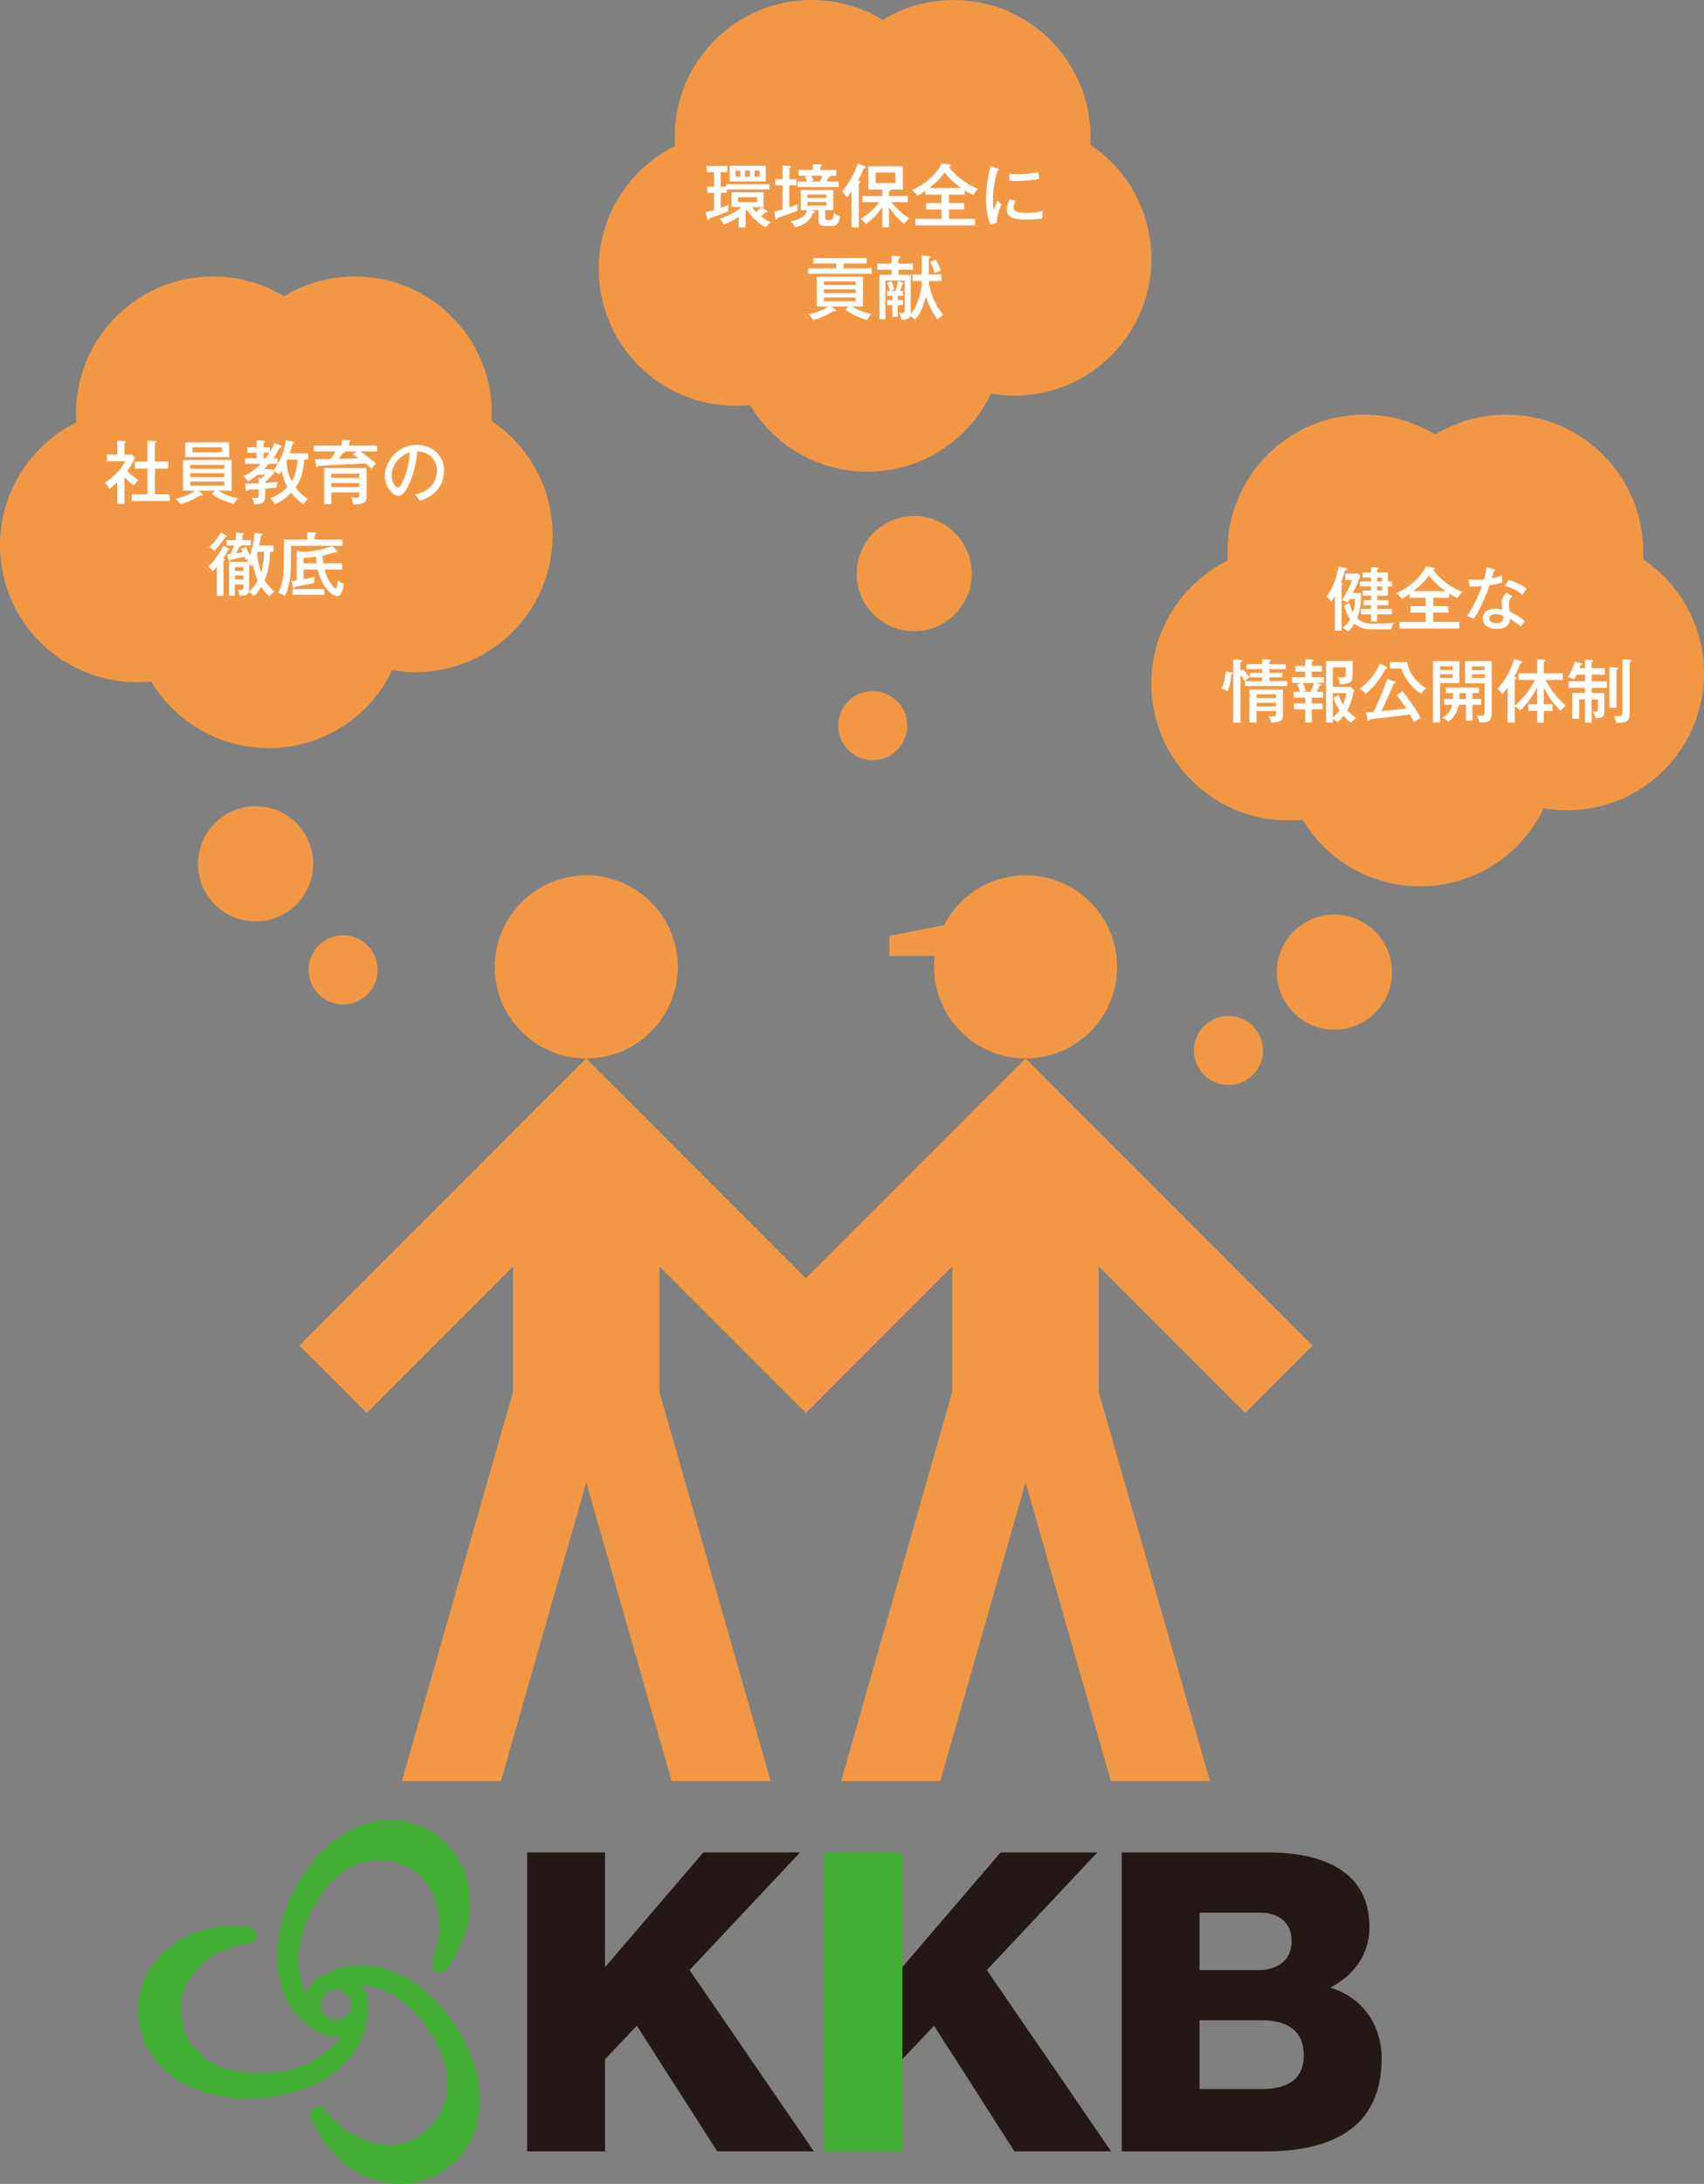 <?xml version="1.0" encoding="UTF-8"?> <svg xmlns="http://www.w3.org/2000/svg" id="uuid-c807240a-0499-49af-8a1a-63178c461b13" data-name="レイヤー 2" viewBox="0 0 1048.82 1343.69"><rect x="0" y="0" width="1048.82" height="1343.69" fill="#808080" stroke="none"/><defs><style> .uuid-297fec9c-1a15-4e2b-8ce5-a549604d9b95 { fill: #231815; } .uuid-31b34ef8-f0c8-468f-b51d-671527108fe5 { fill: #fff; } .uuid-2a572c5c-692b-47a4-92e3-b0891aa5174b { fill: #44af35; } .uuid-b912b916-8187-45d8-a9fe-e785ab5fcb56 { fill: #f29844; } </style></defs><g id="uuid-1c1088fd-dd72-4cfa-84a1-bce63b768894" data-name="レイヤー 3"><g><polygon class="uuid-297fec9c-1a15-4e2b-8ce5-a549604d9b95" points="555.36 1210.32 615.9 1139.72 675.42 1139.72 607.41 1212.11 683.93 1323.68 624.4 1323.68 574.93 1246.38 555.36 1267 555.36 1210.32 555.36 1210.32"></polygon><polygon class="uuid-297fec9c-1a15-4e2b-8ce5-a549604d9b95" points="324.48 1139.72 372.41 1139.72 372.41 1210.32 432.95 1139.72 492.48 1139.72 424.45 1212.11 500.96 1323.68 441.46 1323.68 391.98 1246.38 372.41 1267 372.41 1323.68 324.48 1323.68 324.48 1139.72 324.48 1139.72"></polygon><polygon class="uuid-2a572c5c-692b-47a4-92e3-b0891aa5174b" points="555.36 1323.68 507.44 1323.68 507.44 1139.72 555.36 1139.72 555.36 1323.68 555.36 1323.68"></polygon><path class="uuid-297fec9c-1a15-4e2b-8ce5-a549604d9b95" d="M690.41,1139.72h86.04c31.71-.51,66.47,7.73,66.47,46.11,0,16.5-9.78,29.89-24.21,37.11,19.57,5.67,31.69,22.68,31.69,43.54,0,43.8-32.22,57.2-71.63,57.2h-88.35v-183.96h0ZM738.33,1212.11h37.09c8.26,0,19.59-4.39,19.59-17.52s-9.52-17.79-19.59-17.79h-37.09v35.31h0ZM738.33,1285.3h38.39c15.19,0,25.74-5.42,25.74-20.63,0-16.23-11.33-21.64-25.74-21.64h-38.39v42.27h0Z"></path><path class="uuid-2a572c5c-692b-47a4-92e3-b0891aa5174b" d="M206.63,1253.26c-3.03,0-6.11-.7-8.98-2.16-6.79-3.48-10.73-10.42-10.72-17.57,0-3.05.7-6.13,2.19-8.98,3.47-6.8,10.38-10.74,17.54-10.73,3.01,0,6.11.71,8.97,2.19,6.8,3.48,10.74,10.38,10.74,17.53,0,3.05-.7,6.12-2.19,8.97v.03c-3.48,6.78-10.39,10.72-17.53,10.72h-.04ZM198.28,1229.28c-.71,1.36-1.03,2.8-1.03,4.26,0,3.43,1.89,6.74,5.12,8.37,1.37.71,2.84,1.04,4.27,1.04,3.42,0,6.74-1.85,8.39-5.11h0c.72-1.42,1.04-2.87,1.04-4.31,0-3.41-1.86-6.69-5.12-8.37-1.39-.71-2.82-1.02-4.27-1.03-3.41.02-6.72,1.88-8.39,5.14h0Z"></path><path class="uuid-2a572c5c-692b-47a4-92e3-b0891aa5174b" d="M266.75,1204.69c-.65,2.45-2.16,6.42,1.22,8.33,2.62,1.48,5.07.43,7.23-2.28,6.83-8.44,14.03-24.18,14.04-38.32.11-18.96-8-37.5-27.12-47.2-7.36-3.77-14.91-5.53-22.25-5.53-38.81.73-69,45.54-69.34,84.18-.11,18.98,7.99,37.52,27.12,47.23.76.38,1.57.57,2.36.58,1.87-.01,3.68-1.05,4.6-2.82,1.3-2.54.24-5.55-2.25-6.95-14.92-8.41-19.09-25.81-18.67-38.39.46-12.88,6.73-27.25,13.65-37.42,7.02-10.32,16.92-18.4,28.28-20.79,10.18-2.15,20.46,0,29.3,6.09,6.34,4.36,10.44,10.41,12.91,17.27,3.24,8.99,2.8,18.69,2.05,23.36-1.34,8.22-2.55,10.5-3.12,12.66h0Z"></path><path class="uuid-2a572c5c-692b-47a4-92e3-b0891aa5174b" d="M201.61,1300.03c-1.81-1.82-4.5-5.1-7.85-3.12-2.6,1.54-2.9,4.19-1.67,7.42,3.92,10.12,13.96,24.21,26.2,31.32,16.35,9.58,36.48,11.8,54.43.09,6.95-4.48,12.24-10.12,15.91-16.49,18.77-33.95-4.93-82.52-38.25-102.13-16.37-9.61-36.48-11.84-54.45-.13-.71.47-1.27,1.06-1.68,1.76-.93,1.61-.93,3.7.15,5.37,1.53,2.4,4.66,2.98,7.12,1.53,14.76-8.72,31.92-3.62,42.61,3.05,10.93,6.83,20.22,19.43,25.58,30.51,5.42,11.26,7.47,23.84,3.87,34.9-3.23,9.88-10.24,17.7-19.94,22.31-6.93,3.3-14.21,3.84-21.41,2.55-9.4-1.69-17.58-6.89-21.25-9.89-6.44-5.27-7.82-7.47-9.38-9.02h0Z"></path><path class="uuid-2a572c5c-692b-47a4-92e3-b0891aa5174b" d="M151.62,1195.92c2.45-.65,6.64-1.32,6.6-5.24-.04-3.01-2.16-4.61-5.58-5.12-10.73-1.69-27.95-.05-40.21,7-16.49,9.38-28.48,25.69-27.31,47.1.42,8.26,2.63,15.65,6.33,22.03,20.02,33.24,73.93,36.98,107.56,17.95,16.51-9.38,28.5-25.68,27.34-47.1-.04-.83-.29-1.62-.68-2.32-.94-1.61-2.74-2.67-4.72-2.58-2.85.14-4.94,2.56-4.9,5.43.17,17.13-12.8,29.44-23.93,35.38-11.38,6.04-26.95,7.79-39.21,6.88-12.46-.93-24.39-5.45-32.17-14.11-6.94-7.73-10.19-17.69-9.35-28.41.6-7.66,3.8-14.24,8.5-19.8,6.17-7.32,14.78-11.79,19.21-13.46,7.78-2.93,10.35-3.05,12.5-3.63h0Z"></path><path class="uuid-b912b916-8187-45d8-a9fe-e785ab5fcb56" d="M537.16,467.71c11.74,0,21.26-9.52,21.26-21.26s-9.52-21.26-21.26-21.26-21.26,9.52-21.26,21.26,9.52,21.26,21.26,21.26h0Z"></path><path class="uuid-b912b916-8187-45d8-a9fe-e785ab5fcb56" d="M756.14,667.56c11.74,0,21.26-9.52,21.26-21.26s-9.52-21.26-21.26-21.26-21.26,9.52-21.26,21.26,9.52,21.26,21.26,21.26h0Z"></path><path class="uuid-b912b916-8187-45d8-a9fe-e785ab5fcb56" d="M211.18,617.95c11.74,0,21.26-9.51,21.26-21.26s-9.52-21.26-21.26-21.26-21.26,9.52-21.26,21.26,9.52,21.26,21.26,21.26h0Z"></path><path class="uuid-b912b916-8187-45d8-a9fe-e785ab5fcb56" d="M562.67,388.35c19.57,0,35.44-15.87,35.44-35.44s-15.87-35.43-35.44-35.43-35.43,15.86-35.43,35.43,15.86,35.44,35.43,35.44h0Z"></path><path class="uuid-b912b916-8187-45d8-a9fe-e785ab5fcb56" d="M157.32,566.93c19.57,0,35.44-15.86,35.44-35.43s-15.87-35.44-35.44-35.44-35.43,15.87-35.43,35.44,15.86,35.43,35.43,35.43h0Z"></path><path class="uuid-b912b916-8187-45d8-a9fe-e785ab5fcb56" d="M821.34,633.54c19.57,0,35.43-15.87,35.43-35.43s-15.86-35.44-35.43-35.44-35.43,15.87-35.43,35.44,15.86,35.43,35.43,35.43h0Z"></path><path class="uuid-b912b916-8187-45d8-a9fe-e785ab5fcb56" d="M131.07,338.6c46.54,0,84.26-37.73,84.26-84.26s-37.73-84.26-84.26-84.26-84.26,37.73-84.26,84.26,37.72,84.26,84.26,84.26h0Z"></path><path class="uuid-b912b916-8187-45d8-a9fe-e785ab5fcb56" d="M84.26,419.73c46.53,0,84.25-37.73,84.25-84.26s-37.72-84.26-84.25-84.26S0,288.94,0,335.48s37.73,84.26,84.26,84.26h0Z"></path><path class="uuid-b912b916-8187-45d8-a9fe-e785ab5fcb56" d="M165.39,460.31c46.54,0,84.26-37.72,84.26-84.26s-37.73-84.26-84.26-84.26-84.26,37.72-84.26,84.26,37.72,84.26,84.26,84.26h0Z"></path><path class="uuid-b912b916-8187-45d8-a9fe-e785ab5fcb56" d="M255.9,413.5c46.54,0,84.25-37.73,84.25-84.26s-37.72-84.26-84.25-84.26-84.26,37.72-84.26,84.26,37.72,84.26,84.26,84.26h0Z"></path><path class="uuid-b912b916-8187-45d8-a9fe-e785ab5fcb56" d="M218.45,338.6c46.53,0,84.26-37.73,84.26-84.26s-37.72-84.26-84.26-84.26-84.26,37.73-84.26,84.26,37.73,84.26,84.26,84.26h0Z"></path><path class="uuid-b912b916-8187-45d8-a9fe-e785ab5fcb56" d="M499.57,168.52c46.54,0,84.26-37.72,84.26-84.25S546.11,0,499.57,0s-84.26,37.73-84.26,84.26,37.73,84.25,84.26,84.25h0Z"></path><path class="uuid-b912b916-8187-45d8-a9fe-e785ab5fcb56" d="M452.76,249.66c46.54,0,84.26-37.72,84.26-84.26s-37.72-84.26-84.26-84.26-84.25,37.72-84.25,84.26,37.72,84.26,84.25,84.26h0Z"></path><path class="uuid-b912b916-8187-45d8-a9fe-e785ab5fcb56" d="M533.9,290.23c46.54,0,84.26-37.73,84.26-84.26s-37.73-84.26-84.26-84.26-84.26,37.73-84.26,84.26,37.73,84.26,84.26,84.26h0Z"></path><path class="uuid-b912b916-8187-45d8-a9fe-e785ab5fcb56" d="M624.4,243.42c46.54,0,84.26-37.73,84.26-84.26s-37.73-84.26-84.26-84.26-84.26,37.73-84.26,84.26,37.73,84.26,84.26,84.26h0Z"></path><path class="uuid-b912b916-8187-45d8-a9fe-e785ab5fcb56" d="M586.95,168.52c46.54,0,84.26-37.72,84.26-84.25S633.49,0,586.95,0s-84.26,37.73-84.26,84.26,37.72,84.25,84.26,84.25h0Z"></path><path class="uuid-b912b916-8187-45d8-a9fe-e785ab5fcb56" d="M839.73,423.64c46.53,0,84.26-37.73,84.26-84.26s-37.72-84.26-84.26-84.26-84.26,37.73-84.26,84.26,37.72,84.26,84.26,84.26h0Z"></path><path class="uuid-b912b916-8187-45d8-a9fe-e785ab5fcb56" d="M792.92,504.78c46.53,0,84.26-37.73,84.26-84.26s-37.72-84.26-84.26-84.26-84.26,37.73-84.26,84.26,37.72,84.26,84.26,84.26h0Z"></path><path class="uuid-b912b916-8187-45d8-a9fe-e785ab5fcb56" d="M874.06,545.34c46.53,0,84.25-37.72,84.25-84.26s-37.72-84.26-84.25-84.26-84.26,37.73-84.26,84.26,37.72,84.26,84.26,84.26h0Z"></path><path class="uuid-b912b916-8187-45d8-a9fe-e785ab5fcb56" d="M964.56,498.54c46.54,0,84.26-37.72,84.26-84.26s-37.72-84.26-84.26-84.26-84.26,37.73-84.26,84.26,37.73,84.26,84.26,84.26h0Z"></path><path class="uuid-b912b916-8187-45d8-a9fe-e785ab5fcb56" d="M927.11,423.64c46.54,0,84.26-37.73,84.26-84.26s-37.72-84.26-84.26-84.26-84.26,37.73-84.26,84.26,37.73,84.26,84.26,84.26h0Z"></path><g><path class="uuid-31b34ef8-f0c8-468f-b51d-671527108fe5" d="M443.58,114.84h3.32v-1.48h26.73v3.18h-26.3v2.08h-3.74v9.31c1.45-.51,3.27-1.15,4.97-1.91-.3,1.19-.38,2.97-.25,3.96-2.21,1.06-9.22,3.61-11.56,4.25-.04.51-.17,1.23-.76,1.23-.39,0-.55-.46-.6-.68l-1.15-4.21c1.53-.29,2.72-.59,5.27-1.36v-10.58h-4.17v-3.78h4.17v-8.96h-4.59v-3.78h12.79v3.78h-4.12v8.96ZM471.88,129.67c.3.21.47.38.47.63,0,.42-.6.55-1.49.42-.98,1.02-2.21,2.12-2.5,2.34,1.19.93,3.14,2.29,5.95,3.78-.51.38-1.95,1.48-3.02,3.1-1.66-.94-7.31-4.42-11.68-10.88-.21.34-.55.6-.72.77v10.07h-4.25v-6.5c-1.74,1.23-5.69,3.57-9.17,4.72-.64-1.41-1.45-2.55-2.59-3.61,4.17-1.15,9.56-3.57,13.43-7.14h-6.08v-9.05h19.76v9.05h-1.53l3.44,2.29ZM471.33,101.97v9.65h-22.18v-9.65h22.18ZM455.73,104.94h-2.97v3.78h2.97v-3.78ZM454.24,121.34v2.97h11.73v-2.97h-11.73ZM458.58,108.72h2.97v-3.78h-2.97v3.78ZM462.87,127.38c.93,1.36,2.08,2.59,2.63,3.18,1.49-1.44,1.57-1.61,2.85-3.18h-5.48ZM464.4,108.72h3.19v-3.78h-3.19v3.78Z"></path><path class="uuid-31b34ef8-f0c8-468f-b51d-671527108fe5" d="M476.53,130.06c2-.38,3.4-.68,5.19-1.19v-14.87h-4.55v-3.74h4.55v-8.41l4.42.21c.39,0,.72.17.72.46,0,.42-.34.6-.98.94v6.8h4.34v3.74h-4.34v13.6c2.72-.93,3.99-1.48,5.19-2-.21,1.32-.34,2.68-.25,4.04-3.57,1.49-9.48,3.49-12.2,4.34-.17.89-.21,1.15-.72,1.15-.3,0-.51-.34-.55-.55l-.81-4.51ZM499.15,129.25l1.61.51c.68.21.89.34.89.68,0,.42-.64.51-1.19.55-1.27,3.36-3.61,7.01-11.04,8.88-.81-1.57-1.45-2.46-2.76-3.74,8.33-1.41,9.52-4.8,9.94-6.88h-3.74v-12.37h20.06v12.37h-5.05v4.33c0,1.45.3,1.83,1.48,1.83h1.53c1.87,0,2-1.06,2.33-4.46,1.53,1.32,3.23,1.87,3.83,2.04-.6,5.22-2.68,6.07-4.89,6.07h-4.25c-1.83,0-4.08-.21-4.08-3.87v-5.95h-4.67ZM514.74,104.6v3.53h-4.08c.17.09.38.21.38.42,0,.39-.59.51-1.23.64-.34.85-.72,1.74-1.1,2.5h7.44v3.4h-25.24v-3.4h5.82c-.46-1.15-.68-1.66-1.4-2.89l2.51-.68h-6.33v-3.53h8.75v-3.57l4.76.21c.46,0,.76.17.76.51,0,.25-.42.51-.93.85v2h9.9ZM496.98,121.77h11.73v-2.08h-11.73v2.08ZM508.71,124.27h-11.73v2.17h11.73v-2.17ZM499.4,108.13c.42.85,1.06,2.12,1.36,2.85l-2.47.72h6.25c.55-.98,1.19-2.47,1.62-3.57h-6.76Z"></path><path class="uuid-31b34ef8-f0c8-468f-b51d-671527108fe5" d="M528.62,139.87h-4.55v-22.14c-1.53,2.34-2.25,3.1-2.85,3.74-.76-1.57-2.25-2.89-2.97-3.44,6.54-8.08,9.31-15.94,9.82-17.42l4.08,1.66c.47.17.68.39.68.68,0,.51-.51.56-1.1.6-1.45,3.44-3.14,6.8-3.57,7.61.72.17,1.45.55,1.45.85,0,.34-.17.39-.98.68v27.2ZM543.07,116.63h-8.63v-14.32h21.29v14.32h-7.39c.21.63-.51.76-1.15.89v3.1h11.47v3.74h-10.16c2,2.42,5.9,6.67,11.22,9.99-1.4,1.1-2.08,1.87-3.18,3.4-4.98-3.82-8.03-8.29-9.35-10.24v12.32h-4.12v-12.37c-3.61,5.14-6.93,8.03-10.12,10.45-1.02-1.49-1.74-2.12-3.4-3.27,4.67-2.47,9.26-6.93,11.77-10.28h-10.58v-3.74h12.32v-3.99ZM538.98,106.17v6.5h12.11v-6.5h-12.11Z"></path><path class="uuid-31b34ef8-f0c8-468f-b51d-671527108fe5" d="M584.1,124.91h9.31v3.99h-9.31v5.74h16.06v4.04h-36.8v-4.04h16.1v-5.74h-9.43v-3.99h9.43v-5.14h-9.86v-2.38c-2.68,1.91-4.03,2.64-4.84,3.06-.68-1.15-2.21-2.5-3.44-3.44,3.4-1.45,13.34-6.67,18.4-16.49l4.72.77c.34.04.81.21.81.6,0,.47-.25.55-1.15.81.04.13,5.74,8.46,17.89,13.52-.93.89-2.47,2.72-2.97,3.7-1.66-.72-3.23-1.49-5.14-2.72v2.59h-9.78v5.14ZM591.62,115.65c-5.36-3.78-7.82-6.63-10.2-9.52-3.32,4.63-6.93,7.52-9.48,9.52h19.68Z"></path></g><path class="uuid-31b34ef8-f0c8-468f-b51d-671527108fe5" d="M614.1,103.79c.59.21.93.34.93.72,0,.42-.51.47-1.02.51-1.95,5.99-2.85,12.15-2.85,18.36,0,2.8.17,4.08.47,5.78.47-1.4,1.7-4.55,2.47-5.9.34.51.89,1.48,2.38,2.46-.55,1.19-3.14,6.76-2.93,11.35l-4,1.15c-1.15-3.1-2.63-7.65-2.63-15.77,0-7.44,1.02-12.32,2.68-20.36l4.51,1.7ZM625.19,123.47c-.51,1.02-1.32,2.55-1.32,4.34,0,2.63,3.06,3.14,7.57,3.14,1.4,0,5.95,0,10.49-1.15-.17.81-.42,2.33-.38,4.67-2.81.42-7.1.64-9.99.64-5.19,0-11.86-.51-11.86-6.04,0-2.21.72-4.34,1.66-6.38l3.82.77ZM621.32,106.9c1.15.08,2.42.21,4.59.21,5.01,0,9.1-.3,13.22-1.36.13.85.42,3.74.51,4.34-4.5.89-9.14,1.23-13.77,1.23-2.08,0-3.44-.13-4.55-.17v-4.25Z"></path><g><path class="uuid-31b34ef8-f0c8-468f-b51d-671527108fe5" d="M519.21,165.06h17.34v3.36h-39.14v-3.36h17.34v-2.93h-14.19v-3.36h32.8v3.36h-14.15v2.93ZM522.23,188.56h-10.75l2.76,1.91c.17.13.38.34.38.55,0,.3-.21.47-.68.47-.25,0-.55-.04-.81-.13-2.85,1.66-6.71,3.87-12.62,5.65-.98-1.78-1.49-2.25-3.06-3.74,3.36-.55,8.03-1.83,12.28-4.72h-7.05v-18.35h28.51v18.35h-6.71c4.93,3.19,10.24,4.34,12.07,4.68-1.53,1.61-1.66,1.83-2.72,3.65-5.48-1.23-11.22-4.59-13.55-6.33l1.95-2ZM526.69,175.3v-2.17h-19.59v2.17h19.59ZM507.1,178.02v2.29h19.59v-2.29h-19.59ZM507.1,183.08v2.25h19.59v-2.25h-19.59Z"></path><path class="uuid-31b34ef8-f0c8-468f-b51d-671527108fe5" d="M561.94,162.21v3.74h-8.93v3.06h7.56v23.16c0,.55,0,.85-.04,1.15,2.42-2.93,4.55-7.48,5.65-11.81.93-3.57,1.06-6.5,1.15-8.59h-5.69v-4.03h5.69v-11.65l4.21.3c.68.04,1.15.08,1.15.64,0,.42-.47.68-1.02.89v9.82h7.82v4.03h-7.86c.89,8.8,5.4,16.75,8.96,20.83-1.1.68-2.04,1.27-3.57,2.72-4.17-5.4-6.04-10.37-7.14-14.15-2.17,8.5-4.42,11.73-6.71,14.37-1.19-1.19-1.62-1.57-2.76-2.26-.46,1.45-1.87,2.42-5.74,2.17-.25-1.83-.42-2.12-1.4-4.34.51.13,1.27.3,2.17.3.94,0,1.45,0,1.45-1.4v-18.53h-11.9v23.79h-3.74v-27.41h7.48v-3.06h-8.8v-3.74h8.8v-4.76l4.08.21c.72.04,1.27.08,1.27.55s-.55.72-1.06.94v3.06h8.93ZM552.55,184.69h3.27v3.11h-3.27v7.14h-3.27v-7.14h-3.23v-3.11h3.23v-2.68h-3.23v-3.02h1.74c-.51-1.91-.94-3.19-1.74-4.97l2.59-1.06c.85,1.96,1.23,3.19,1.7,5.06l-2.34.98h3.14c.81-1.95,1.49-5.1,1.74-6.12l2.72.98c.3.08.51.21.51.55,0,.47-.46.6-.81.64-.51,1.74-.81,2.63-1.32,3.95h1.83v3.02h-3.27v2.68ZM575.97,159.79c1.15,1.83,2.93,5.99,3.14,6.76-1.24.34-2.72,1.02-3.66,1.53-.38-1.19-1.87-4.97-2.97-6.8l3.49-1.49Z"></path></g><g><path class="uuid-31b34ef8-f0c8-468f-b51d-671527108fe5" d="M76.58,309.91h-4.42v-13.26c-2.13,2-3.7,3.14-4.89,4.04-.89-1.83-1.83-2.72-2.93-3.61,4.93-2.97,10.62-8.62,12.71-13.3h-11.22v-4.08h6.33v-8.54l4.29.17c.55.04.93.3.93.64s-.47.55-.81.72v7.01h4.63l1.91,1.87c-2.51,5.05-3.27,6.29-4.8,8.24,2.51,2.68,5.31,4.51,6.93,5.53-.98.85-2.17,2.29-2.76,3.4-.93-.68-3.27-2.34-5.9-5.14v16.32ZM82.95,288.32v-4.34h7.82v-12.88l4.85.25c.34,0,.68.13.68.47,0,.38-.3.51-.94.68v11.47h8.12v4.34h-8.12v15.81h9.05v4.12h-23.41v-4.12h9.77v-15.81h-7.82Z"></path><path class="uuid-31b34ef8-f0c8-468f-b51d-671527108fe5" d="M132.31,301.88h-10.28l2.34,1.91c.21.17.47.43.47.72,0,.39-.42.47-.72.47s-.56-.08-.85-.21c-2,1.23-6.33,3.87-12.07,5.44-.81-1.15-2.12-2.38-3.44-3.23,5.19-.89,10.41-3.7,12.58-5.1h-7.73v-18.91h29.96v18.91h-8.2c5.19,3.32,9.99,4.29,12.45,4.76-.55.46-2,1.74-2.97,3.44-2.59-.77-8.37-2.43-13.47-6.12l1.95-2.08ZM141.06,272.17v9.05h-27.03v-9.05h27.03ZM138.05,288.45v-2.42h-20.91v2.42h20.91ZM117.14,291.17v2.42h20.91v-2.42h-20.91ZM117.14,296.27v2.51h20.91v-2.51h-20.91ZM118.41,275.28v3.02h18.19v-3.02h-18.19Z"></path><path class="uuid-31b34ef8-f0c8-468f-b51d-671527108fe5" d="M163.23,297.16c1.57-.09,6.71-.55,7.7-.64-.47,1.36-.64,2.93-.68,3.4-1.7.25-2.25.29-7.01.81v4.63c0,3.86-1.66,4.8-6.92,4.88-.13-1.19-.51-2.68-1.27-4.17,1.53.3,2.55.3,2.68.3,1.02,0,1.45-.08,1.45-1.74v-3.61c-3.61.21-4.72.25-6.42.25-.09.38-.21.98-.77.98-.51,0-.64-.72-.68-1.02l-.42-3.7c3.4,0,6.25-.04,8.29-.17v-3.48l1.74.34c.76-.63,1.45-1.32,2.12-2.08h-4.51c-1.74,1.45-3.87,3.02-5.99,4.04-.55-.98-1.66-2.29-2.68-3.14,3.06-1.49,6.67-3.61,10.62-7.65h-9.69v-3.44h7.18v-3.35h-5.65v-3.4h5.65v-4.29l4.51.3c.25,0,.81.13.81.51,0,.42-.77.68-1.06.76v2.72h3.91v2.89c1.57-2.59,2.38-4.29,2.97-5.48l3.53,1.49c.51.21.72.47.72.68,0,.42-.6.6-1.27.72-1.66,3.32-3.28,5.57-3.96,6.46h2.76v3.44h-5.44c-1.15,1.32-2.55,2.72-3.06,3.27h5.14l1.45,2.04c-2.38,2.93-5.1,5.27-5.74,5.78v.68ZM163.44,281.95c1.19-1.57,2.04-2.85,2.34-3.35h-3.57v3.35h1.24ZM180.4,271.75c.47.09.68.39.68.64,0,.47-.47.63-1.11.81-.81,3.11-1.23,4.51-1.66,5.74h11.26v3.87h-2.38c-.25,4.38-1.1,11.3-5.27,17.13,3.02,4.08,6.04,5.99,7.65,7.05-.51.42-1.23,1.1-2.85,3.32-3.27-2.42-5.4-4.38-7.48-7.14-4.29,4.46-7.99,6.12-10.07,7.09-.47-1.1-1.96-2.97-2.85-3.74,1.57-.55,6.16-2.25,10.58-6.92-2.17-3.91-3.06-6.88-3.57-9.86-.55.85-1.02,1.48-1.57,2.25-1.02-.98-1.87-1.62-3.57-2.42,4.29-5.31,7.14-13,7.65-18.66l4.55.85ZM176.87,282.8c-.17.38-.25.64-.55,1.27.34,4.17,1.1,8.12,3.23,12.07,1.45-2.47,3.19-6.08,3.49-13.34h-6.16Z"></path><path class="uuid-31b34ef8-f0c8-468f-b51d-671527108fe5" d="M232.1,274.17v3.57h-10.41c2.04,1.32,5.48,3.66,9.73,7.44-.72.76-2.21,2.5-2.89,3.31-.6-.63-1.4-1.57-3.53-3.31-4.63.21-24.99,1.19-29.15,1.44-.13.39-.42.85-.77.85-.42,0-.51-.46-.6-.85l-.68-4.03c1.53,0,8.24-.09,9.6-.13,1.1-1.45,1.87-2.76,2.97-4.72h-13.17v-3.57h17.08v-3.44l4.63.17c.42,0,.94.09.94.55s-.47.6-.98.77v1.95h17.21ZM221.13,302.98h-17.21v7.1h-4.42v-22.1h26.09v17.29c0,2.89,0,5.06-8.2,5.06-.13-1.87-.42-2.64-1.45-4.38,1.7.3,3.02.3,3.23.3,1.95,0,1.95-.51,1.95-2.25v-1.02ZM203.92,293.97h17.21v-2.55h-17.21v2.55ZM221.13,297.2h-17.21v2.47h17.21v-2.47ZM211.95,277.74c.13.09.3.21.3.47,0,.42-.51.6-1.4.68-.94,1.62-1.11,1.83-2.38,3.44,3.4-.08,8.84-.34,12.24-.42-1.91-1.31-2.85-1.91-3.61-2.33l2.38-1.83h-7.52Z"></path><path class="uuid-31b34ef8-f0c8-468f-b51d-671527108fe5" d="M255.45,304.3c12.67-2.64,13.52-12.11,13.52-14.58,0-6.38-4.68-11.94-12.15-11.99-.47,4.89-1.41,11.9-4.68,19.42-2.29,5.22-4.5,7.91-6.92,7.91-3.19,0-8.37-5.1-8.37-12.29,0-8.92,7.99-19.04,19.68-19.04,8.96,0,16.83,6,16.83,15.94,0,5.52-2.42,9.81-4.97,12.58-3.36,3.61-7.44,5.06-10.03,5.95-1.19-2-2.04-2.98-2.89-3.91ZM241.05,292.48c0,4.25,2.25,7.4,3.91,7.4s2.85-3.23,3.95-5.99c2-5.14,3.06-9.95,3.23-15.43-6.71,1.7-11.09,8.63-11.09,14.02Z"></path></g><g><path class="uuid-31b34ef8-f0c8-468f-b51d-671527108fe5" d="M140.66,337.35c.29.13.59.34.59.68,0,.55-.72.51-.93.51-.77,1.48-1.62,3.02-3.06,5.1.89.38,1.11.55,1.11.77,0,.17-.42.42-.81.63v21.55h-4.08v-17.89c-1.45,1.74-2.04,2.38-2.59,2.97-.85-1.53-1.53-2.12-2.89-2.89,4.04-3.61,6.88-8.29,9.56-12.96l3.11,1.53ZM138.92,329.19c.42.21.81.38.81.72,0,.42-.72.47-1.19.47-1.74,3.02-4.08,6.04-6.63,8.5-1.06-1.06-1.79-1.48-3.4-2.17,3.4-2.63,6.33-7.01,7.23-9.09l3.19,1.57ZM160.59,328.3c.89.13,1.02.3,1.02.55,0,.42-.34.56-1.02.81-.63,3.99-.72,4.46-1.06,5.99h8.79v3.82h-2.08c0,2.97-.34,10.67-3.4,17.72,2.5,3.78,4.55,5.53,6.2,6.8-1.36.81-2.85,2.38-3.32,2.93-2.46-2.17-4.33-4.93-4.93-5.82-1.79,2.89-3.4,4.63-4.51,5.78-1.15-1.27-2-1.91-3.1-2.59,2.12-2.04,3.99-4.38,5.4-7.01-.42-1.02-2.04-4.93-2.72-9.95-.17.34-.3.68-.51,1.19-.38-.3-.77-.6-1.95-1.19v14.92c0,2.59-.81,4.34-5.87,4.34-.17-1.27-.63-2.64-1.23-3.83.47.13.89.26,1.7.26,1.62,0,1.83-.26,1.83-2v-1.45h-5.27v7.01h-3.61v-20.86h11.09c.38-.72.6-1.15.85-1.7-.47.13-1.45.47-1.66.56-.17-.77-.3-1.24-.56-1.96-1.19.3-6.84,1.4-8.71,1.79-.04.76-.46.89-.63.89-.39,0-.64-.51-.72-.89l-.85-3.4c.34-.04,1.74-.21,2.17-.25.89-1.87,1.4-3.14,2.12-5.22h-4.51v-3.27h5.61v-4.55l4.08.26c.59.04.93.08.93.46,0,.3-.13.39-.98.81v3.02h5.27v3.27h-5.74c.09.55-.76.68-1.32.81-.46.94-1.36,2.68-2.08,4.04.89-.08,3.06-.51,4.12-.68-.51-1.11-.72-1.49-.98-2.04l2.89-1.1c1.19,2.25,1.7,3.48,2.42,5.27,1.95-5.44,2.63-10.41,2.85-14.02l3.95.51ZM149.84,351.29v-2.34h-5.27v2.34h5.27ZM149.84,356.47v-2.42h-5.27v2.42h5.27ZM158.59,339.47c-.08.38-.17.68-.3,1.02.51,6.04,1.87,10.07,2.47,11.77,1.15-3.61,1.79-9.18,1.74-12.79h-3.91Z"></path><path class="uuid-31b34ef8-f0c8-468f-b51d-671527108fe5" d="M210.81,331.99v3.83h-31.7v9.64c0,4.04,0,13.98-3.78,21.25-1.4-1.06-2.25-1.45-4.12-1.91,3.06-5.74,3.53-12.03,3.53-18.4v-14.41h14.4v-4.5l4.55.13c.64,0,.98.08.98.55,0,.42-.68.68-.98.81v3.02h17.13ZM207.45,338.84c.17.17.3.46.3.63,0,.25-.17.42-.42.42-.13,0-.6-.17-.77-.21-2.12.68-4.72,1.48-8.03,2.17.17,2.33.3,3.4.47,4.76h11.6v3.83h-10.83c1.57,6.37,5.69,11.47,6.76,11.47s1.4-3.78,1.48-4.88c1.15,1.23,1.79,1.61,3.61,2.08-.25,1.87-1.06,7.73-4.17,7.73-2.34,0-8.93-4.38-11.9-16.4h-8.71v5.9c2.21-.42,4.76-.93,7.01-1.48-.3,1.19-.42,2.72-.38,3.74-3.11.81-8.93,1.95-11.94,2.42-.08.38-.17.93-.68.93-.42,0-.51-.34-.64-.89l-.89-3.53c1.31-.13,2.25-.25,3.35-.47v-18.36l2.93.77c.51.04.93.04,1.57.04,2.42,0,9.9-.77,17.42-3.57l2.85,2.89ZM180,362.42h19.55v3.48h-19.55v-3.48ZM186.84,346.61h8.03c-.21-1.48-.3-2.68-.34-4.04-4.72.64-6.59.68-7.69.68v3.35Z"></path></g><g><path class="uuid-31b34ef8-f0c8-468f-b51d-671527108fe5" d="M825.73,388.05h-4.08v-21.46c-1.02,1.83-1.74,2.85-2.29,3.66-1.02-1.62-1.53-2.26-2.93-3.19,4.89-6.54,6.8-13.9,7.48-18.49l4.46,1.02c.25.04.89.25.89.63,0,.51-.89.56-1.32.56-1.32,4.38-1.49,4.93-2.55,7.82,1.1.25,1.19.34,1.19.64s-.25.51-.85.89v27.92ZM830.53,371.05c.63,2.38,1.27,3.95,2.25,5.78.93-2.81,1.15-5.01,1.36-8.25h-3.4c-.63,1.19-.98,1.7-1.36,2.25-1.66-1.27-2.89-1.48-3.44-1.61,2.59-3.66,4.93-8.46,6.2-12.37h-4.12v-3.91h7.82l1.4,1.32c-1.19,3.66-2.81,7.14-4.55,10.58h5.05c.13,6.16-.63,11.09-2.42,15.56,3.49,3.32,7.31,3.32,10.37,3.32,3.48,0,8.88-.13,12.32-.56-.6.94-1.36,2.47-1.7,4.04-12.41,0-13.76,0-15.42-.25-2.38-.38-4.8-1.27-7.22-3.32-.72,1.24-1.74,2.72-3.87,5.1-1.06-1.15-1.79-1.7-3.32-2.47,1.66-1.4,3.06-2.85,4.55-5.44-1.7-2.38-2.68-5.01-3.82-8.33l3.32-1.45ZM836.99,360.81v-3.06h6.92v-2.42h-5.22v-3.19h5.22v-3.14l3.91.08c.34,0,.85.09.85.56,0,.34-.09.38-1.06.93v1.57h6.67v5.61h2.5v3.06h-2.5v5.69h-6.67v2.68h7.01v3.19h-7.01v2.29h9.1v3.32h-9.1v4.38h-3.7v-4.38h-6.25v-3.32h6.25v-2.29h-4.63v-3.19h4.63v-2.68h-5.22v-3.19h5.22v-2.5h-6.92ZM850.67,357.75v-2.42h-3.06v2.42h3.06ZM847.61,360.81v2.5h3.06v-2.5h-3.06Z"></path><path class="uuid-31b34ef8-f0c8-468f-b51d-671527108fe5" d="M882.14,372.92h9.31v3.99h-9.31v5.74h16.06v4.04h-36.8v-4.04h16.1v-5.74h-9.43v-3.99h9.43v-5.14h-9.86v-2.38c-2.68,1.91-4.03,2.64-4.84,3.06-.68-1.15-2.21-2.5-3.44-3.44,3.4-1.45,13.34-6.67,18.4-16.49l4.72.77c.34.04.81.21.81.6,0,.47-.25.55-1.15.81.04.13,5.74,8.46,17.89,13.52-.93.89-2.47,2.72-2.97,3.7-1.66-.72-3.23-1.49-5.14-2.72v2.59h-9.78v5.14ZM889.67,363.66c-5.36-3.78-7.82-6.63-10.2-9.52-3.32,4.63-6.93,7.52-9.48,9.52h19.68Z"></path></g><path class="uuid-31b34ef8-f0c8-468f-b51d-671527108fe5" d="M903.95,356.52c1.27.13,2.34.25,4.51.25,2.38,0,4.17-.17,4.93-.25,1.1-4.08,1.45-6.08,1.74-7.57l4.59,1.32c.38.13.6.21.6.55,0,.47-.39.51-.85.55-.21.68-1.15,3.83-1.32,4.46,1.06-.17,3.35-.63,6.42-1.74-.08,1.24-.08,2.98.13,4.34-3.91,1.1-7.18,1.57-7.82,1.66-1.49,4.42-5.69,14.91-9.82,20.69-1.78-.93-1.91-.98-4.12-1.83,4.17-5.95,7.52-13.26,9.18-18.32-1.19.13-4.42.34-7.65.3l-.51-4.42ZM930.77,366.97c-2,1.87-2.08,3.44-2.08,4.42,0,2.08.3,3.74.55,4.93,3.23,1.49,6.76,3.66,9.39,5.78-.89,1.02-1.27,1.53-2.59,3.35-4.42-3.48-5.31-3.95-6.67-4.67-.17,6.16-6.42,6.16-7.91,6.16-4.84,0-8.88-2.21-8.88-6.38,0-3.1,2.34-6.07,7.82-6.07,1.87,0,3.36.34,4.29.55-.17-1.45-.42-3.1-.42-4.42,0-2.72,1.96-5.19,2.97-5.91l3.53,2.26ZM920.61,377.85c-2.08,0-3.99.89-3.99,2.71,0,2.85,4.25,2.85,4.5,2.85,4.25,0,4.21-2.64,4.17-4.38-2.29-1.19-4.25-1.19-4.67-1.19ZM928.6,356.77c6.54,2.17,9.01,3.87,11.01,5.48-1.45,2.04-1.87,2.64-2.5,3.66-3.83-3.32-8.59-4.8-10.88-5.48l2.38-3.65Z"></path><g><path class="uuid-31b34ef8-f0c8-468f-b51d-671527108fe5" d="M757.54,413.66c.93.17,1.23.21,1.23.6,0,.47-.51.55-.77.6-.21,2.76-.98,7.06-2.38,10.5-.98-.64-1.66-.98-3.7-1.62,1.36-3.14,2.12-6.21,2.5-10.58l3.11.51ZM764.89,411.79c1.24,1.11,3.23,3.49,4.25,4.89-1.02.47-2.12,1.62-2.72,2.38h10.45v-2.34h-7.61v-2.72h7.61v-2.29h-9.57v-3.02h9.57v-3.19l4.38.3c.51.04.94.25.94.51s-.21.42-.34.51-.38.21-.6.3v1.57h10.07v3.02h-10.07v2.29h8.03v2.72h-8.03v2.34h10.97v3.01h-25.97v-2.97c-.77-1.32-2.08-3.02-2.72-3.87v29.32h-4.42v-38.84l4.63.3c.39.04.89.25.89.55,0,.42-.47.6-1.1.85v5.36l1.36-.98ZM773.39,437.51v7.05h-4.38v-20.27h20.61v15.13c0,3.91-.89,4.93-7.27,5.14-.13-.72-.42-2.12-1.66-3.99.51.09,1.57.21,2.64.21,1.91,0,2-.47,2-1.83v-1.45h-11.94ZM785.33,429.52v-2.34h-11.94v2.34h11.94ZM785.33,434.66v-2.29h-11.94v2.29h11.94Z"></path><path class="uuid-31b34ef8-f0c8-468f-b51d-671527108fe5" d="M807.41,432.79h6.67v3.61h-6.67v8.16h-4.03v-8.16h-6.93v-3.61h6.93v-3.53h-7.23v-3.61h3.99c-.51-1.57-1.02-3.19-1.91-4.59l2.93-.85h-5.95v-3.61h8.16v-3.4h-6.04v-3.49h6.04v-4.17l4.12.25c.51.04.89.3.89.6,0,.13-.09.34-.26.42-.3.13-.55.21-.72.34v2.55h6.29v3.49h-6.29v3.4h7.52v3.61h-5.61l3.14.68c.42.08.72.25.72.55,0,.47-.64.51-1.1.55-.25.77-.68,1.83-1.66,3.66h3.99v3.61h-7.01v3.53ZM801.89,420.21c.93,1.83,1.27,2.68,1.91,4.84l-2.47.6h5.27c.72-1.41,1.62-3.53,2.08-5.44h-6.8ZM820.37,444.52h-4.21v-37.78h16.41c0,11.43-.09,11.51-.94,12.49-.76.81-2,1.74-6.76,1.74-.42-2.47-1.27-3.78-1.61-4.34.6.13,1.27.26,2.42.26,2.17,0,2.47-.51,2.55-.94s.08-4.59.08-5.35h-7.94v12.03h11.05l2.04,2.08c-1.23,5.82-2.59,9.35-4.29,12.28,2.47,2.72,4.72,4.17,5.61,4.76-1.06.68-2.5,1.87-3.35,2.85-.72-.55-2.17-1.74-4.46-4.29-1.83,2.42-2.89,3.32-3.87,4.17-1.15-1.19-1.32-1.36-2.72-2.25v2.29ZM823.98,427.43c.42,1.57,1.02,3.19,2.63,6.04,1.49-3.23,1.91-5.61,2.17-7.01h-8.41v15c.68-.6,2.34-2.08,4.08-4.38-.51-.77-2.5-3.78-3.61-7.78l3.14-1.87Z"></path><path class="uuid-31b34ef8-f0c8-468f-b51d-671527108fe5" d="M853.2,410.27c.38.21.72.34.72.68,0,.39-.63.6-1.31.64-3.02,6.71-9.18,13.17-12.07,15.25-.93-1.15-2.34-2.33-3.7-3.1,4.38-3.27,9.01-7.61,12.41-15.51l3.96,2.04ZM858.17,419.23c.47.17.89.3.89.72s-.64.55-1.28.64c-1.53,4.17-5.14,12.2-7.56,16.95,6.67-.59,7.52-.72,15.34-1.57-1.57-2.59-3.57-5.18-5.91-8.24l3.53-2.5c1.66,1.83,7.73,9.81,11.3,16.57-.98.38-3.27,1.66-4.25,2.5-.55-1.15-1.06-2.25-2.42-4.67-6.12.77-11.86,1.48-17.93,2.12-1.74.17-5.14.55-6.71.77-.26.63-.47.98-.85.98s-.56-.51-.6-.77l-1.06-4.42c.34,0,4.12-.3,4.76-.38,5.01-10.16,7.56-17.72,8.33-20.19l4.42,1.48ZM866.16,407.38c.47,3.7,2.55,9.99,11.6,16.15-1.19,1.02-2.21,2.13-3.14,3.36-2.76-1.83-9.35-7.23-12.11-15.55h-6.97v-3.96h10.62Z"></path><path class="uuid-31b34ef8-f0c8-468f-b51d-671527108fe5" d="M898.23,406.78v13.6h-11.9v24.14h-4.29v-37.74h16.19ZM894.11,412.22v-2.25h-7.78v2.25h7.78ZM886.33,414.9v2.29h7.78v-2.29h-7.78ZM906.34,430.07h5.31v3.57h-5.31v9.69h-3.99v-9.69h-4.42c-.85,4.5-2.93,7.91-6.67,10.45-1.19-1.45-1.7-1.74-3.4-2.51,3.23-1.95,5.23-4.42,6-7.94h-5.06v-3.57h5.52c.04-.64.04-.94.04-3.61h-4.42v-3.4h20.44v3.4h-4.04v3.61ZM902.35,426.46h-4.04v3.61h4.04v-3.61ZM918.12,406.78v32.21c0,5.06-2.47,5.57-7.48,5.57-.17-1.06-.42-2.12-1.83-4.55.6.13,1.62.3,2.85.3s2.12-.25,2.12-1.87v-18.02h-11.98v-13.64h16.32ZM913.78,412.26v-2.25h-7.86v2.25h7.86ZM905.92,414.9v2.29h7.86v-2.29h-7.86Z"></path><path class="uuid-31b34ef8-f0c8-468f-b51d-671527108fe5" d="M934.67,418.34v-4.04h11.47v-8.71l4.08.25c.38.04.93.25.93.6,0,.42-.6.68-.93.81v7.06h11.73v4.04h-10.58c1.66,3.35,5.19,9.52,12.36,15.85-.93.63-2.33,2.04-3.06,3.06-3.82-3.1-7.82-8.62-10.45-14.28v10.28h5.4v4.17h-5.4v7.18h-4.08v-7.18h-5.44v-4.17h5.44v-10.41c-3.82,7.78-8.62,12.54-10.49,14.37-1.32-1.36-2.34-2.12-3.32-2.64v9.99h-4.38v-21.46c-1.57,2.21-2.42,3.11-3.18,3.99-.64-1.02-1.91-2.46-3.19-3.18,4.12-4.42,7.82-10.07,10.41-18.53l4.29,1.45c.39.13.72.42.72.72,0,.38-.47.6-1.23.55-.17.38-.34.81-1.96,4.76-.38.98-.89,2.04-1.74,3.61.98.21,1.4.34,1.4.72,0,.51-.55.68-1.15.72v16.48c7.94-7.05,11.73-14.49,12.5-16.06h-10.16Z"></path><path class="uuid-31b34ef8-f0c8-468f-b51d-671527108fe5" d="M975.58,411.12v-5.27l4.12.21c.25,0,.98.04.98.51s-.6.68-1.02.81v3.74h8.2v3.99h-8.2v4.08h9.39v3.99h-9.39v3.14h7.86v11.9c0,3.61-3.14,3.65-5.48,3.7-.3-2.17-1.53-3.82-1.91-4.34,1.45.21,1.62.25,2.12.25,1.19,0,1.24-.63,1.24-1.7v-5.78h-3.83v14.32h-4.08v-14.32h-3.57v11.89h-4.25v-15.93h7.82v-3.14h-10.07v-3.99h10.07v-4.08h-5.19c-.72,1.45-1.06,2.08-1.49,2.93-1.06-.55-2.76-1.24-3.87-1.41,1.66-2.25,3.61-6.71,4.17-9.43l3.91.85c.3.09.81.17.81.64,0,.42-.72.6-1.19.64-.13.46-.21.72-.6,1.78h3.44ZM994.95,410.77c.34.04,1.02.09,1.02.56,0,.34-.51.59-1.02.76v23.42h-4.33v-25.07l4.33.34ZM1003.03,405.89c.38,0,1.06.04,1.06.55,0,.42-.6.68-1.06.85v31.57c0,4.04-.93,6.08-8.16,5.86-.13-.89-.34-2.04-1.7-4.46,2.04.26,2.38.26,3.32.26,1.87,0,2.21-.47,2.21-2.42v-32.43l4.34.21Z"></path></g><path class="uuid-b912b916-8187-45d8-a9fe-e785ab5fcb56" d="M631.25,651.23c31.1,0,56.34-25.21,56.34-56.33s-25.24-56.33-56.34-56.33-56.34,25.21-56.34,56.33,25.24,56.33,56.34,56.33h0ZM360.87,651.23c31.1,0,56.32-25.21,56.32-56.33s-25.23-56.33-56.32-56.33-56.33,25.21-56.33,56.33,25.22,56.33,56.33,56.33h0ZM766.42,869.35l41.45-41.46-176.66-176.66-135.2,135.21-135.2-135.21-176.57,176.66,41.43,41.46,20.72-20.74,69.4-69.42v77.04l-68.45,239.66h60.98l52.53-183.89,52.52,183.89h60.98l-68.45-239.4v-77.29l90.1,90.14,90.14-90.16v77.12l-68.41,239.58h60.99l52.51-183.89,52.53,183.89h60.96l-68.43-239.4v-77.29l90.11,90.14h0Z"></path><polygon class="uuid-b912b916-8187-45d8-a9fe-e785ab5fcb56" points="547.44 575.79 547.44 588.18 620.08 588.18 620.08 561.61 547.44 575.79 547.44 575.79"></polygon></g></g></svg> 
